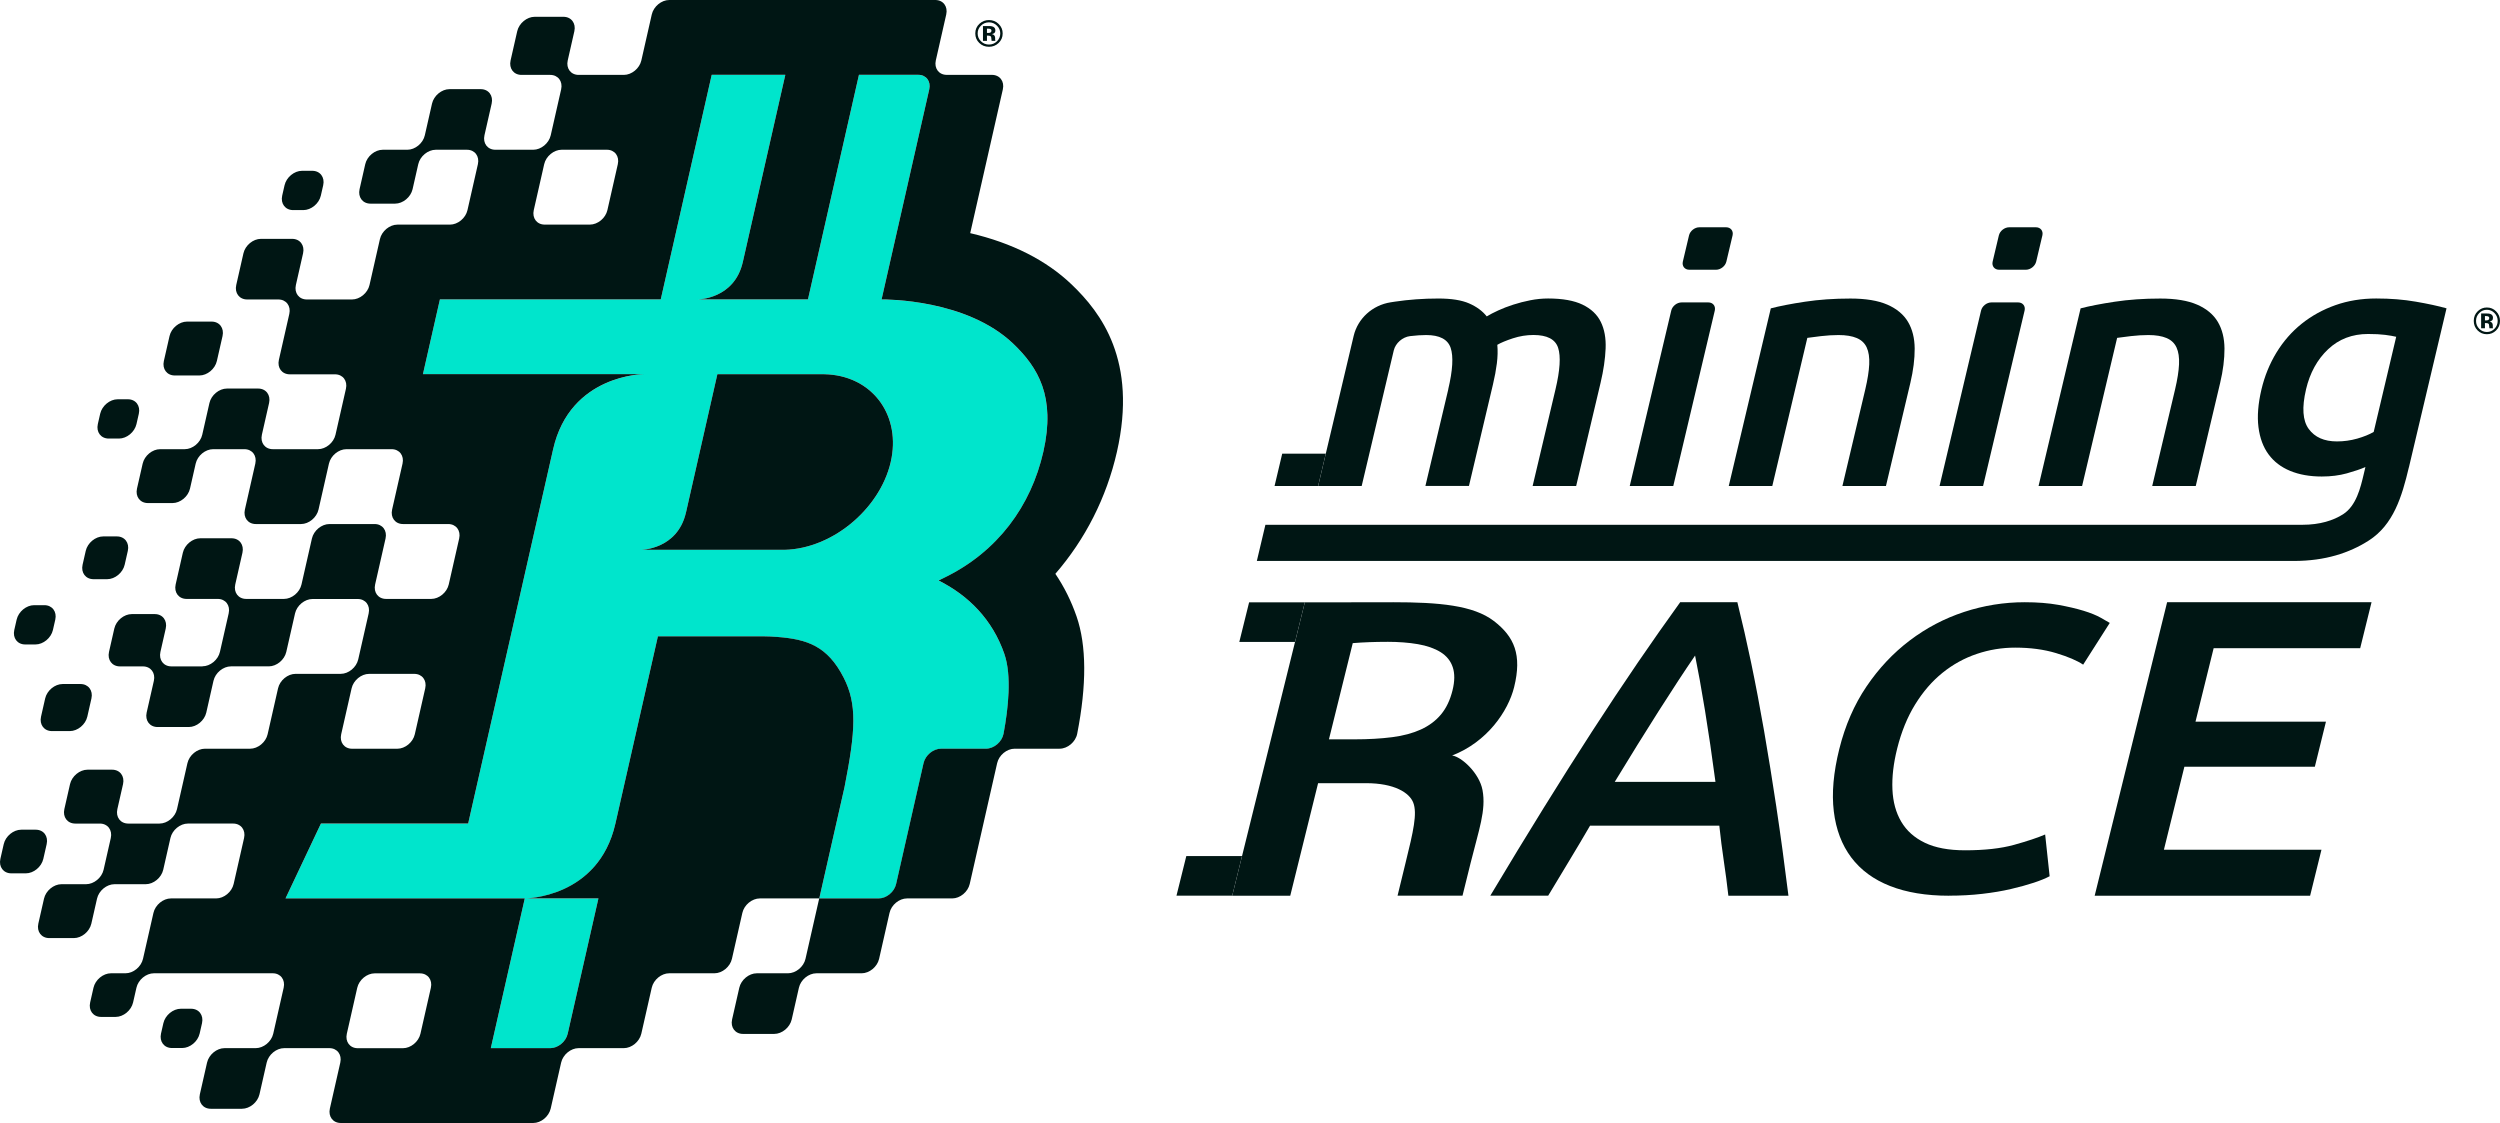 <svg width="374" height="168" viewBox="0 0 374 168" fill="none" xmlns="http://www.w3.org/2000/svg">
<path d="M150.261 97.861C148.482 92.693 144.881 89.076 140.381 86.836C140.641 86.734 140.919 86.599 141.194 86.467C149.258 82.572 154.248 75.679 156.083 67.602C157.962 59.319 155.274 54.968 151.593 51.438C144.635 44.766 132.57 44.801 131.884 44.801L139.019 13.364C139.29 12.168 138.559 11.2 137.383 11.2H128.498L120.87 44.801H104.35C104.35 44.801 109.856 44.801 111.13 39.191L117.484 11.2H106.472L98.847 44.801H65.809L63.271 55.981H96.309C96.309 55.981 85.292 56.002 82.749 67.202L70.036 123.209H48.013L42.714 134.409H78.507L73.425 156.812H82.309C83.485 156.812 84.656 155.843 84.929 154.649L89.524 134.412H78.513C78.513 134.412 89.524 134.412 92.064 123.219L98.421 95.208H114.403C114.926 95.208 115.569 95.236 116.353 95.3C120.737 95.651 123.796 96.639 126.223 101.404C128.235 105.355 128.005 109.298 126.343 117.751L122.562 134.412H131.446C132.623 134.412 133.794 133.442 134.067 132.248L138.168 114.177C138.439 112.981 139.612 112.014 140.789 112.014H147.503C148.71 112.014 149.908 110.995 150.139 109.768C150.854 105.958 151.375 101.07 150.269 97.861H150.261ZM95.848 82.254C95.848 82.254 101.354 82.254 102.626 76.654H102.628L107.321 55.984H123.31C130.245 56.119 134.605 61.745 133.386 68.493C132.084 75.684 124.822 82.091 117.349 82.254H95.848Z" fill="#00E5CC"/>
<path d="M123.308 55.984H107.318L102.626 76.654L102.623 76.654C101.352 82.254 95.846 82.254 95.846 82.254H117.344C124.817 82.091 132.082 75.684 133.381 68.493C134.602 61.742 130.242 56.119 123.305 55.984H123.308Z" fill="#001614"/>
<path d="M26.149 56.172H29.823C30.999 56.172 32.171 55.202 32.443 54.008L33.292 50.274C33.562 49.078 32.831 48.111 31.655 48.111H27.981C26.805 48.111 25.634 49.08 25.361 50.274L24.512 54.008C24.242 55.205 24.973 56.172 26.149 56.172ZM7.775 109.371H10.443C11.619 109.371 12.79 108.401 13.063 107.208L13.678 104.494C13.949 103.298 13.218 102.33 12.042 102.33H9.374C8.198 102.33 7.026 103.3 6.754 104.494L6.138 107.208C5.868 108.404 6.598 109.371 7.775 109.371ZM3.773 96.412H5.297C6.473 96.412 7.644 95.442 7.917 94.248L8.27 92.698C8.54 91.502 7.81 90.534 6.633 90.534H5.109C3.933 90.534 2.762 91.504 2.489 92.698L2.136 94.248C1.866 95.445 2.597 96.412 3.773 96.412ZM43.853 31.43H45.377C46.553 31.43 47.725 30.46 47.997 29.266L48.35 27.716C48.621 26.519 47.89 25.552 46.714 25.552H45.19C44.013 25.552 42.842 26.522 42.569 27.716L42.216 29.266C41.946 30.462 42.677 31.43 43.853 31.43ZM13.991 86.647H16.031C17.207 86.647 18.378 85.677 18.651 84.484L19.122 82.412C19.392 81.215 18.661 80.248 17.485 80.248H15.445C14.269 80.248 13.098 81.218 12.825 82.412L12.354 84.484C12.084 85.68 12.815 86.647 13.991 86.647ZM16.271 65.609H17.795C18.972 65.609 20.143 64.639 20.416 63.445L20.768 61.895C21.039 60.698 20.308 59.731 19.132 59.731H17.608C16.431 59.731 15.26 60.701 14.987 61.895L14.634 63.445C14.364 64.641 15.095 65.609 16.271 65.609ZM1.693 130.652H3.86C5.037 130.652 6.208 129.682 6.481 128.488L6.981 126.286C7.252 125.09 6.521 124.123 5.345 124.123H3.177C2.001 124.123 0.83 125.093 0.557 126.286L0.056 128.488C-0.214 129.685 0.517 130.652 1.693 130.652ZM25.724 156.784H27.248C28.424 156.784 29.595 155.815 29.868 154.621L30.221 153.07C30.491 151.874 29.761 150.907 28.584 150.907H27.06C25.884 150.907 24.713 151.877 24.44 153.07L24.087 154.621C23.817 155.817 24.547 156.784 25.724 156.784ZM30.296 99.691H25.636C24.46 99.691 23.729 98.721 23.999 97.527L24.793 94.032C25.063 92.835 24.332 91.868 23.156 91.868H19.72C18.544 91.868 17.372 92.838 17.1 94.032L16.306 97.529C16.036 98.726 16.767 99.693 17.943 99.693H21.379C22.555 99.693 23.289 100.663 23.016 101.857L21.94 106.599C21.669 107.796 22.4 108.763 23.576 108.763H28.241C29.418 108.763 30.589 107.796 30.862 106.599L31.935 101.854C32.206 100.658 33.379 99.688 34.556 99.688H40.209C41.385 99.688 42.557 98.718 42.829 97.524L44.136 91.774C44.406 90.578 45.58 89.61 46.756 89.61H53.513C54.69 89.61 55.42 90.58 55.15 91.774L53.591 98.644C53.321 99.841 52.147 100.808 50.971 100.808H44.216C43.04 100.808 41.868 101.775 41.596 102.972L40.036 109.845C39.766 111.041 38.592 112.008 37.416 112.008H30.659C29.483 112.008 28.311 112.978 28.039 114.172L26.48 121.043C26.209 122.239 25.035 123.206 23.859 123.206H19.194C18.018 123.206 17.285 122.239 17.558 121.043L18.406 117.308C18.676 116.112 17.945 115.145 16.769 115.145H13.095C11.919 115.145 10.748 116.114 10.475 117.308L9.627 121.043C9.356 122.239 10.087 123.206 11.263 123.206H14.937C16.113 123.206 16.844 124.176 16.574 125.37L15.498 130.112C15.228 131.309 14.054 132.276 12.878 132.276H9.204C8.027 132.276 6.856 133.246 6.583 134.44L5.735 138.174C5.465 139.37 6.195 140.338 7.372 140.338H11.046C12.222 140.338 13.393 139.368 13.666 138.174L14.514 134.44C14.785 133.243 15.958 132.276 17.135 132.276H21.8C22.976 132.276 24.147 131.306 24.42 130.112L25.496 125.367C25.766 124.171 26.94 123.204 28.116 123.204H34.876C36.052 123.204 36.783 124.174 36.513 125.367L34.954 132.24C34.683 133.437 33.51 134.404 32.333 134.404H25.576C24.4 134.404 23.229 135.374 22.956 136.568L21.394 143.438C21.121 144.635 19.95 145.602 18.774 145.602H16.607C15.43 145.602 14.259 146.572 13.986 147.766L13.486 149.967C13.215 151.164 13.946 152.131 15.123 152.131H17.29C18.466 152.131 19.637 151.161 19.91 149.967L20.411 147.766C20.681 146.569 21.855 145.602 23.031 145.602H40.8C41.976 145.602 42.707 146.572 42.437 147.766L40.877 154.639C40.607 155.835 39.433 156.802 38.257 156.802H33.595C32.418 156.802 31.247 157.772 30.974 158.966L29.898 163.708C29.628 164.905 30.359 165.872 31.535 165.872H36.197C37.374 165.872 38.545 164.902 38.818 163.708L39.894 158.966C40.164 157.77 41.338 156.802 42.514 156.802H49.271C50.447 156.802 51.178 157.772 50.908 158.966L49.349 165.836C49.079 167.033 49.809 168 50.986 168H79.766C80.942 168 82.114 167.03 82.386 165.836L83.946 158.966C84.216 157.77 85.39 156.802 86.566 156.802H93.321C94.497 156.802 95.668 155.832 95.941 154.639L97.5 147.766C97.77 146.569 98.944 145.602 100.12 145.602H106.878C108.054 145.602 109.225 144.632 109.498 143.438L111.057 136.568C111.327 135.371 112.501 134.404 113.677 134.404H122.562L126.343 117.744C128.005 109.29 128.235 105.347 126.223 101.396C123.796 96.631 120.737 95.641 116.353 95.292C115.567 95.228 114.924 95.2 114.403 95.2H98.421L92.064 123.211C89.524 134.404 78.512 134.404 78.512 134.404H89.524L84.929 154.641C84.659 155.837 83.485 156.805 82.309 156.805H73.424L78.507 134.402H42.714L48.013 123.201H70.036L82.749 67.194C85.292 55.994 96.309 55.974 96.309 55.974H63.271L65.809 44.794H98.847L106.472 11.193H117.484L111.127 39.194C109.853 44.804 104.35 44.794 104.35 44.794H120.87L128.498 11.193H137.383C138.559 11.193 139.29 12.163 139.019 13.356L131.884 44.794C132.57 44.794 144.635 44.761 151.593 51.43C155.274 54.961 157.964 59.311 156.082 67.594C154.248 75.671 149.258 82.564 141.194 86.459L140.406 86.841C144.893 89.081 148.484 92.695 150.261 97.853C151.365 101.06 150.847 105.95 150.131 109.761C149.901 110.985 148.702 112.003 147.496 112.003H140.781C139.605 112.003 138.434 112.973 138.161 114.17L134.059 132.24C133.789 133.437 132.615 134.404 131.439 134.404H122.554L120.502 143.441C120.232 144.637 119.058 145.604 117.882 145.604H113.217C112.041 145.604 110.869 146.574 110.597 147.768L109.52 152.51C109.25 153.707 109.981 154.674 111.157 154.674H115.82C116.996 154.674 118.167 153.704 118.44 152.51L119.516 147.768C119.786 146.572 120.96 145.604 122.136 145.604H128.894C130.07 145.604 131.241 144.635 131.514 143.441L133.073 136.568C133.343 135.371 134.517 134.404 135.693 134.404H142.45C143.627 134.404 144.798 133.434 145.071 132.24L149.173 114.17C149.443 112.973 150.617 112.006 151.793 112.006H158.513C159.714 112.006 160.91 110.995 161.148 109.774C162.579 102.46 162.552 96.565 161.058 92.23C160.264 89.928 159.201 87.793 157.882 85.843C162.352 80.678 165.535 74.452 167.092 67.599C170.19 53.945 164.722 46.782 160.339 42.579C156.543 38.939 151.435 36.353 145.143 34.879L150.026 13.364C150.296 12.168 149.566 11.2 148.389 11.2H141.635C140.458 11.2 139.728 10.23 139.998 9.037L141.557 2.164C141.827 0.967 141.097 0 139.92 0H100.125C98.949 0 97.778 0.97 97.505 2.166L95.946 9.039C95.676 10.236 94.502 11.205 93.326 11.205H86.569C85.392 11.205 84.662 10.236 84.932 9.042L85.923 4.676C86.193 3.48 85.462 2.512 84.286 2.512H79.994C78.818 2.512 77.647 3.482 77.374 4.676L76.383 9.042C76.112 10.238 76.843 11.205 78.019 11.205H82.311C83.488 11.205 84.219 12.175 83.948 13.369L82.389 20.239C82.119 21.436 80.945 22.403 79.769 22.403H74.113C72.936 22.403 72.206 21.433 72.476 20.239L73.552 15.5C73.822 14.303 73.092 13.336 71.915 13.336H67.25C66.074 13.336 64.903 14.306 64.63 15.5L63.554 20.239C63.284 21.436 62.11 22.403 60.934 22.403H57.26C56.084 22.403 54.912 23.373 54.639 24.567L53.791 28.301C53.521 29.498 54.252 30.465 55.428 30.465H59.102C60.278 30.465 61.449 29.495 61.722 28.301L62.57 24.567C62.841 23.37 64.014 22.403 65.191 22.403H69.856C71.032 22.403 71.763 23.373 71.492 24.567L69.933 31.44C69.663 32.636 68.489 33.604 67.313 33.604H59.457C58.281 33.604 57.11 34.573 56.837 35.767L55.278 42.638C55.007 43.834 53.834 44.801 52.657 44.801H45.9C44.724 44.801 43.993 43.831 44.264 42.638L45.34 37.895C45.61 36.699 44.879 35.732 43.703 35.732H39.038C37.862 35.732 36.69 36.702 36.418 37.895L35.342 42.638C35.071 43.834 35.802 44.801 36.978 44.801H41.643C42.819 44.801 43.55 45.771 43.28 46.965L41.721 53.835C41.45 55.032 42.181 55.999 43.358 55.999H50.115C51.291 55.999 52.022 56.969 51.751 58.163L50.192 65.033C49.922 66.23 48.748 67.197 47.572 67.197H40.815C39.639 67.197 38.908 66.227 39.178 65.033L40.254 60.291C40.525 59.094 39.794 58.127 38.617 58.127H33.953C32.776 58.127 31.605 59.097 31.332 60.291L30.256 65.033C29.986 66.23 28.812 67.197 27.636 67.197H23.962C22.786 67.197 21.614 68.167 21.342 69.361L20.493 73.095C20.223 74.291 20.954 75.259 22.13 75.259H25.804C26.98 75.259 28.151 74.289 28.424 73.095L29.273 69.361C29.543 68.164 30.717 67.197 31.893 67.197H36.558C37.734 67.197 38.465 68.167 38.194 69.361L36.635 76.234C36.365 77.43 37.096 78.397 38.272 78.397H45.029C46.206 78.397 47.377 77.427 47.65 76.234L49.209 69.361C49.479 68.164 50.653 67.197 51.829 67.197H58.581C59.758 67.197 60.491 68.167 60.218 69.361L58.659 76.234C58.389 77.43 59.119 78.397 60.295 78.397H67.055C68.231 78.397 68.962 79.367 68.692 80.561L67.133 87.434C66.862 88.63 65.689 89.598 64.513 89.598H57.755C56.579 89.598 55.848 88.628 56.119 87.434L57.678 80.561C57.948 79.365 57.217 78.397 56.041 78.397H49.284C48.108 78.397 46.936 79.367 46.663 80.561L45.104 87.434C44.834 88.63 43.66 89.598 42.484 89.598H36.831C35.654 89.598 34.923 88.628 35.194 87.434L36.27 82.689C36.54 81.493 35.809 80.525 34.633 80.525H29.973C28.797 80.525 27.626 81.495 27.353 82.689L26.277 87.434C26.006 88.63 26.737 89.598 27.914 89.598H32.574C33.75 89.598 34.481 90.567 34.21 91.761L32.904 97.514C32.634 98.711 31.46 99.678 30.284 99.678L30.296 99.691ZM56.063 145.615H62.821C63.997 145.615 64.728 146.584 64.457 147.778L62.898 154.649C62.628 155.845 61.454 156.812 60.278 156.812H53.521C52.345 156.812 51.614 155.843 51.884 154.649L53.443 147.776C53.714 146.579 54.887 145.612 56.063 145.612V145.615ZM62.055 109.847C61.785 111.044 60.611 112.011 59.435 112.011H52.677C51.501 112.011 50.77 111.041 51.041 109.847L52.6 102.974C52.87 101.778 54.044 100.811 55.22 100.811H61.977C63.154 100.811 63.884 101.781 63.614 102.974L62.055 109.847ZM90.866 31.437C90.595 32.634 89.421 33.601 88.245 33.601H81.488C80.312 33.601 79.581 32.631 79.851 31.437L81.41 24.564C81.681 23.368 82.855 22.401 84.031 22.401H90.788C91.964 22.401 92.695 23.37 92.425 24.564L90.866 31.437Z" fill="#001614"/>
<path d="M197.19 72.709H190.673L191.82 67.866H198.337L197.19 72.709Z" fill="#001614"/>
<path d="M216.649 58.264C217.33 55.394 217.449 53.319 217.019 52.042C216.585 50.764 215.363 50.123 213.357 50.123C212.64 50.123 211.836 50.177 210.952 50.282C209.814 50.418 208.767 51.335 208.508 52.422L203.707 72.705H197.194L202.505 50.263C203.126 47.637 205.319 45.652 208.046 45.225C208.241 45.194 208.44 45.163 208.647 45.132C210.749 44.817 212.931 44.658 215.192 44.658C217.131 44.658 218.66 44.903 219.782 45.392C220.905 45.881 221.781 46.53 222.418 47.334C222.879 47.054 223.453 46.755 224.137 46.441C224.822 46.126 225.571 45.839 226.387 45.575C227.203 45.31 228.051 45.093 228.938 44.918C229.826 44.743 230.722 44.654 231.594 44.654C233.763 44.654 235.483 44.965 236.749 45.575C238.023 46.188 238.931 47.047 239.476 48.15C240.021 49.253 240.264 50.585 240.201 52.143C240.137 53.7 239.886 55.409 239.448 57.262L235.794 72.701H229.281L232.7 58.256C233.381 55.386 233.513 53.312 233.095 52.034C232.677 50.756 231.45 50.115 229.404 50.115C228.361 50.115 227.338 50.282 226.327 50.612C225.316 50.946 224.539 51.269 223.998 51.583C224.078 52.457 224.054 53.386 223.93 54.368C223.807 55.347 223.612 56.4 223.345 57.518L219.754 72.697H213.241L216.661 58.252L216.649 58.264Z" fill="#001614"/>
<path d="M259.191 35.227L258.267 39.127C258.108 39.807 257.415 40.354 256.718 40.354H252.722C252.025 40.354 251.595 39.803 251.754 39.127L252.678 35.227C252.837 34.548 253.53 34 254.226 34H258.223C258.92 34 259.35 34.551 259.191 35.227Z" fill="#001614"/>
<path d="M250.321 72.709H243.808L250.018 46.468C250.178 45.788 250.87 45.241 251.567 45.241H255.564C256.261 45.241 256.691 45.792 256.531 46.468L250.321 72.709Z" fill="#001614"/>
<path d="M264.899 46.134C266.237 45.784 267.949 45.45 270.035 45.136C272.117 44.821 274.382 44.662 276.822 44.662C279.119 44.662 280.967 44.969 282.364 45.582C283.761 46.196 284.788 47.054 285.441 48.158C286.094 49.261 286.425 50.593 286.436 52.15C286.444 53.708 286.229 55.417 285.792 57.27L282.137 72.709H275.624L279.044 58.264C279.39 56.792 279.589 55.541 279.637 54.508C279.685 53.475 279.561 52.636 279.263 51.987C278.968 51.339 278.471 50.869 277.77 50.57C277.069 50.274 276.162 50.123 275.051 50.123C274.227 50.123 273.351 50.177 272.431 50.282C271.508 50.387 270.823 50.476 270.377 50.546L265.134 72.709H258.621L264.911 46.134H264.899Z" fill="#001614"/>
<path d="M305.537 35.227L304.614 39.127C304.454 39.807 303.762 40.354 303.065 40.354H299.068C298.371 40.354 297.941 39.803 298.101 39.127L299.024 35.227C299.184 34.548 299.876 34 300.573 34H304.57C305.266 34 305.696 34.551 305.537 35.227Z" fill="#001614"/>
<path d="M296.668 72.709H290.155L296.365 46.468C296.524 45.788 297.217 45.241 297.914 45.241H301.91C302.607 45.241 303.037 45.792 302.878 46.468L296.668 72.709Z" fill="#001614"/>
<path d="M311.245 46.134C312.583 45.784 314.295 45.45 316.381 45.136C318.463 44.821 320.728 44.662 323.168 44.662C325.466 44.662 327.313 44.969 328.71 45.582C330.107 46.196 331.134 47.054 331.787 48.158C332.44 49.261 332.771 50.593 332.783 52.15C332.79 53.708 332.576 55.417 332.138 57.27L328.483 72.709H321.97L325.39 58.264C325.736 56.792 325.935 55.541 325.983 54.508C326.031 53.475 325.907 52.636 325.609 51.987C325.314 51.339 324.817 50.869 324.116 50.57C323.415 50.274 322.508 50.123 321.397 50.123C320.573 50.123 319.697 50.177 318.777 50.282C317.854 50.387 317.169 50.476 316.723 50.546L311.48 72.709H304.967L311.257 46.134H311.245Z" fill="#001614"/>
<path d="M360.363 69.924C359.328 74.302 358.062 78.508 354.356 80.873C351.474 82.711 347.867 83.919 343.165 83.919H188.023L189.305 78.508H344.447C347.067 78.508 349.081 77.856 350.526 76.931C352.493 75.673 353.13 72.985 353.619 70.918L353.866 69.87C353.146 70.184 352.218 70.499 351.088 70.814C349.953 71.128 348.707 71.287 347.341 71.287C345.546 71.287 343.97 71.008 342.616 70.448C341.258 69.889 340.18 69.066 339.379 67.978C338.579 66.894 338.074 65.535 337.867 63.908C337.66 62.28 337.811 60.396 338.313 58.26C338.786 56.264 339.535 54.426 340.558 52.745C341.585 51.063 342.839 49.63 344.324 48.437C345.809 47.249 347.489 46.32 349.372 45.652C351.251 44.988 353.285 44.654 355.475 44.654C357.664 44.654 359.563 44.813 361.39 45.128C363.218 45.443 364.754 45.776 366 46.126L360.371 69.92L360.363 69.924ZM344.981 58.264C344.344 60.96 344.475 62.929 345.387 64.172C346.294 65.415 347.7 66.036 349.603 66.036C350.642 66.036 351.653 65.896 352.636 65.617C353.615 65.337 354.439 65.003 355.104 64.618L358.472 50.383C358.03 50.278 357.477 50.181 356.816 50.096C356.155 50.01 355.303 49.964 354.264 49.964C351.896 49.964 349.901 50.725 348.285 52.248C346.669 53.77 345.566 55.774 344.977 58.26L344.981 58.264Z" fill="#001614"/>
<path d="M291.56 134C288.154 134 285.221 133.515 282.755 132.546C280.289 131.577 278.354 130.149 276.943 128.269C275.535 126.39 274.663 124.095 274.338 121.386C274.009 118.677 274.282 115.564 275.159 112.047C276.035 108.53 277.391 105.417 279.222 102.707C281.054 99.998 283.211 97.703 285.688 95.824C288.166 93.944 290.878 92.52 293.828 91.547C296.777 90.578 299.802 90.093 302.903 90.093C304.778 90.093 306.451 90.225 307.914 90.486C309.377 90.75 310.633 91.044 311.688 91.367C312.743 91.69 313.595 92.035 314.245 92.399C314.895 92.762 315.355 93.026 315.621 93.188L311.64 99.433C310.744 98.827 309.392 98.25 307.585 97.703C305.777 97.156 303.739 96.885 301.467 96.885C299.501 96.885 297.59 97.197 295.731 97.825C293.871 98.452 292.163 99.392 290.608 100.644C289.05 101.896 287.687 103.474 286.513 105.372C285.34 107.274 284.444 109.477 283.817 111.984C283.262 114.209 283.024 116.25 283.108 118.108C283.191 119.969 283.627 121.573 284.428 122.928C285.225 124.283 286.402 125.332 287.964 126.081C289.522 126.83 291.524 127.205 293.97 127.205C296.896 127.205 299.342 126.933 301.313 126.386C303.283 125.839 304.829 125.325 305.955 124.84L306.625 131.085C306.019 131.408 305.23 131.731 304.254 132.054C303.279 132.377 302.141 132.689 300.845 132.994C299.545 133.299 298.109 133.541 296.539 133.721C294.966 133.905 293.304 133.993 291.56 133.993V134Z" fill="#001614"/>
<path d="M313.364 133.996L324.201 90.093H354.782L353.084 96.97H331.162L328.447 107.961H347.963L346.298 114.708H326.782L323.719 127.124H347.29L345.593 134H313.364V133.996Z" fill="#001614"/>
<path d="M265.76 120.823C265.152 116.796 264.537 112.984 263.914 109.385C263.29 105.786 262.64 102.361 261.962 99.103C261.327 96.064 260.642 93.06 259.909 90.093H251.355C249.217 93.06 247.11 96.06 245.03 99.103C242.806 102.361 240.527 105.786 238.198 109.385C235.868 112.984 233.457 116.796 230.96 120.823C228.464 124.85 225.791 129.241 222.948 133.996H231.607C232.631 132.284 233.671 130.56 234.723 128.825C235.775 127.089 236.823 125.324 237.87 123.524H257.21C257.401 125.324 257.623 127.082 257.88 128.794C258.137 130.507 258.363 132.242 258.565 134H267.552C266.963 129.245 266.364 124.854 265.756 120.827L265.76 120.823ZM241.567 116.966C243.881 113.155 246.074 109.62 248.146 106.362C250.218 103.107 252.029 100.341 253.584 98.072C254.031 100.258 254.53 103.001 255.068 106.297C255.605 109.597 256.127 113.151 256.633 116.966H241.567Z" fill="#001614"/>
<path d="M193.736 96.034H185.4L186.867 90.108H195.202L193.736 96.034Z" fill="#001614"/>
<path d="M184.34 133.996H176L177.471 128.071H185.806L184.34 133.996Z" fill="#001614"/>
<path d="M208.368 90.093C215.257 90.093 220.416 90.548 223.483 92.904C226.55 95.261 227.708 97.958 226.513 102.797C225.624 106.392 222.48 111.003 217.239 113.022C218.633 113.208 221.31 115.64 221.785 118.201C222.346 121.232 221.228 124.157 220.006 129.09C219.518 131.056 218.791 133.996 218.791 133.996H209.074C209.074 133.996 209.745 131.208 210.269 129.09C211.443 124.339 212.044 121.698 211.426 120.084C210.854 118.588 208.599 117.163 204.37 117.163H197.188L193.021 134H184.34L195.202 90.112L208.368 90.097V90.093ZM207.519 96.019C205.682 96.019 203.964 96.083 202.372 96.212L198.809 110.605H202.599C204.712 110.605 206.596 110.499 208.258 110.283C209.919 110.071 211.357 109.684 212.576 109.127C213.791 108.57 214.794 107.82 215.578 106.877C216.362 105.934 216.935 104.736 217.296 103.278C217.637 101.906 217.646 100.751 217.329 99.807C217.012 98.864 216.403 98.114 215.509 97.557C214.611 97 213.482 96.606 212.117 96.367C210.752 96.132 209.217 96.015 207.519 96.015V96.019Z" fill="#001614"/>
<path d="M149.4 3.586C149.8 3.977 150 4.448 150 5C150 5.568 149.795 6.047 149.386 6.436C148.987 6.812 148.509 7 147.951 7C147.374 7 146.889 6.807 146.494 6.422C146.099 6.037 145.902 5.563 145.902 5C145.902 4.416 146.115 3.93 146.541 3.543C146.942 3.181 147.411 3 147.951 3C148.516 3 148.999 3.195 149.4 3.586ZM147.951 3.342C147.48 3.342 147.079 3.508 146.747 3.841C146.421 4.167 146.258 4.553 146.258 5C146.258 5.463 146.423 5.857 146.755 6.18C147.085 6.504 147.484 6.666 147.951 6.666C148.416 6.666 148.814 6.503 149.144 6.178C149.474 5.85 149.639 5.458 149.639 5C149.639 4.555 149.475 4.169 149.147 3.841C148.815 3.508 148.416 3.342 147.951 3.342ZM147.648 5.328V6.113H147.053V3.896C147.194 3.896 147.404 3.896 147.684 3.898C147.966 3.898 148.122 3.899 148.154 3.901C148.334 3.914 148.483 3.952 148.602 4.015C148.804 4.123 148.905 4.3 148.905 4.544C148.905 4.73 148.851 4.865 148.743 4.948C148.638 5.032 148.507 5.081 148.351 5.098C148.494 5.127 148.602 5.169 148.674 5.225C148.807 5.33 148.874 5.496 148.874 5.722V5.92C148.874 5.942 148.875 5.963 148.877 5.985C148.881 6.007 148.886 6.028 148.894 6.05L148.913 6.113H148.346C148.327 6.042 148.315 5.94 148.31 5.806C148.304 5.672 148.292 5.582 148.273 5.535C148.244 5.457 148.188 5.403 148.107 5.372C148.062 5.354 147.994 5.342 147.904 5.337L147.773 5.328H147.648ZM147.879 4.929C148.018 4.929 148.126 4.902 148.204 4.848C148.282 4.794 148.321 4.706 148.321 4.585C148.321 4.464 148.26 4.379 148.137 4.332C148.056 4.302 147.941 4.286 147.792 4.286H147.648V4.929H147.879Z" fill="#001614"/>
<path d="M373.425 46.586C373.809 46.977 374 47.448 374 48C374 48.568 373.804 49.047 373.412 49.436C373.03 49.812 372.572 50 372.037 50C371.485 50 371.02 49.807 370.641 49.422C370.263 49.037 370.074 48.563 370.074 48C370.074 47.416 370.278 46.93 370.687 46.543C371.07 46.181 371.52 46 372.037 46C372.579 46 373.041 46.195 373.425 46.586ZM372.037 46.342C371.586 46.342 371.202 46.508 370.884 46.841C370.571 47.167 370.415 47.553 370.415 48C370.415 48.463 370.574 48.857 370.892 49.181C371.208 49.504 371.59 49.666 372.037 49.666C372.483 49.666 372.864 49.503 373.18 49.178C373.496 48.85 373.654 48.458 373.654 48C373.654 47.555 373.497 47.169 373.183 46.841C372.865 46.508 372.483 46.342 372.037 46.342ZM371.747 48.328V49.113H371.177V46.895C371.312 46.895 371.513 46.896 371.781 46.898C372.051 46.898 372.201 46.899 372.232 46.901C372.404 46.914 372.547 46.952 372.661 47.015C372.854 47.123 372.951 47.3 372.951 47.544C372.951 47.73 372.899 47.865 372.796 47.948C372.695 48.032 372.57 48.081 372.421 48.098C372.558 48.127 372.66 48.169 372.73 48.225C372.858 48.33 372.922 48.496 372.922 48.722V48.92C372.922 48.942 372.922 48.963 372.924 48.985C372.928 49.007 372.933 49.029 372.94 49.05L372.959 49.113H372.415C372.398 49.042 372.386 48.94 372.381 48.806C372.375 48.672 372.364 48.582 372.346 48.535C372.318 48.457 372.264 48.403 372.186 48.372C372.144 48.354 372.079 48.342 371.992 48.337L371.867 48.328H371.747ZM371.968 47.929C372.101 47.929 372.205 47.902 372.28 47.848C372.354 47.794 372.391 47.706 372.391 47.585C372.391 47.464 372.333 47.38 372.216 47.332C372.138 47.302 372.027 47.286 371.885 47.286H371.747V47.929H371.968Z" fill="#001614"/>
</svg>
